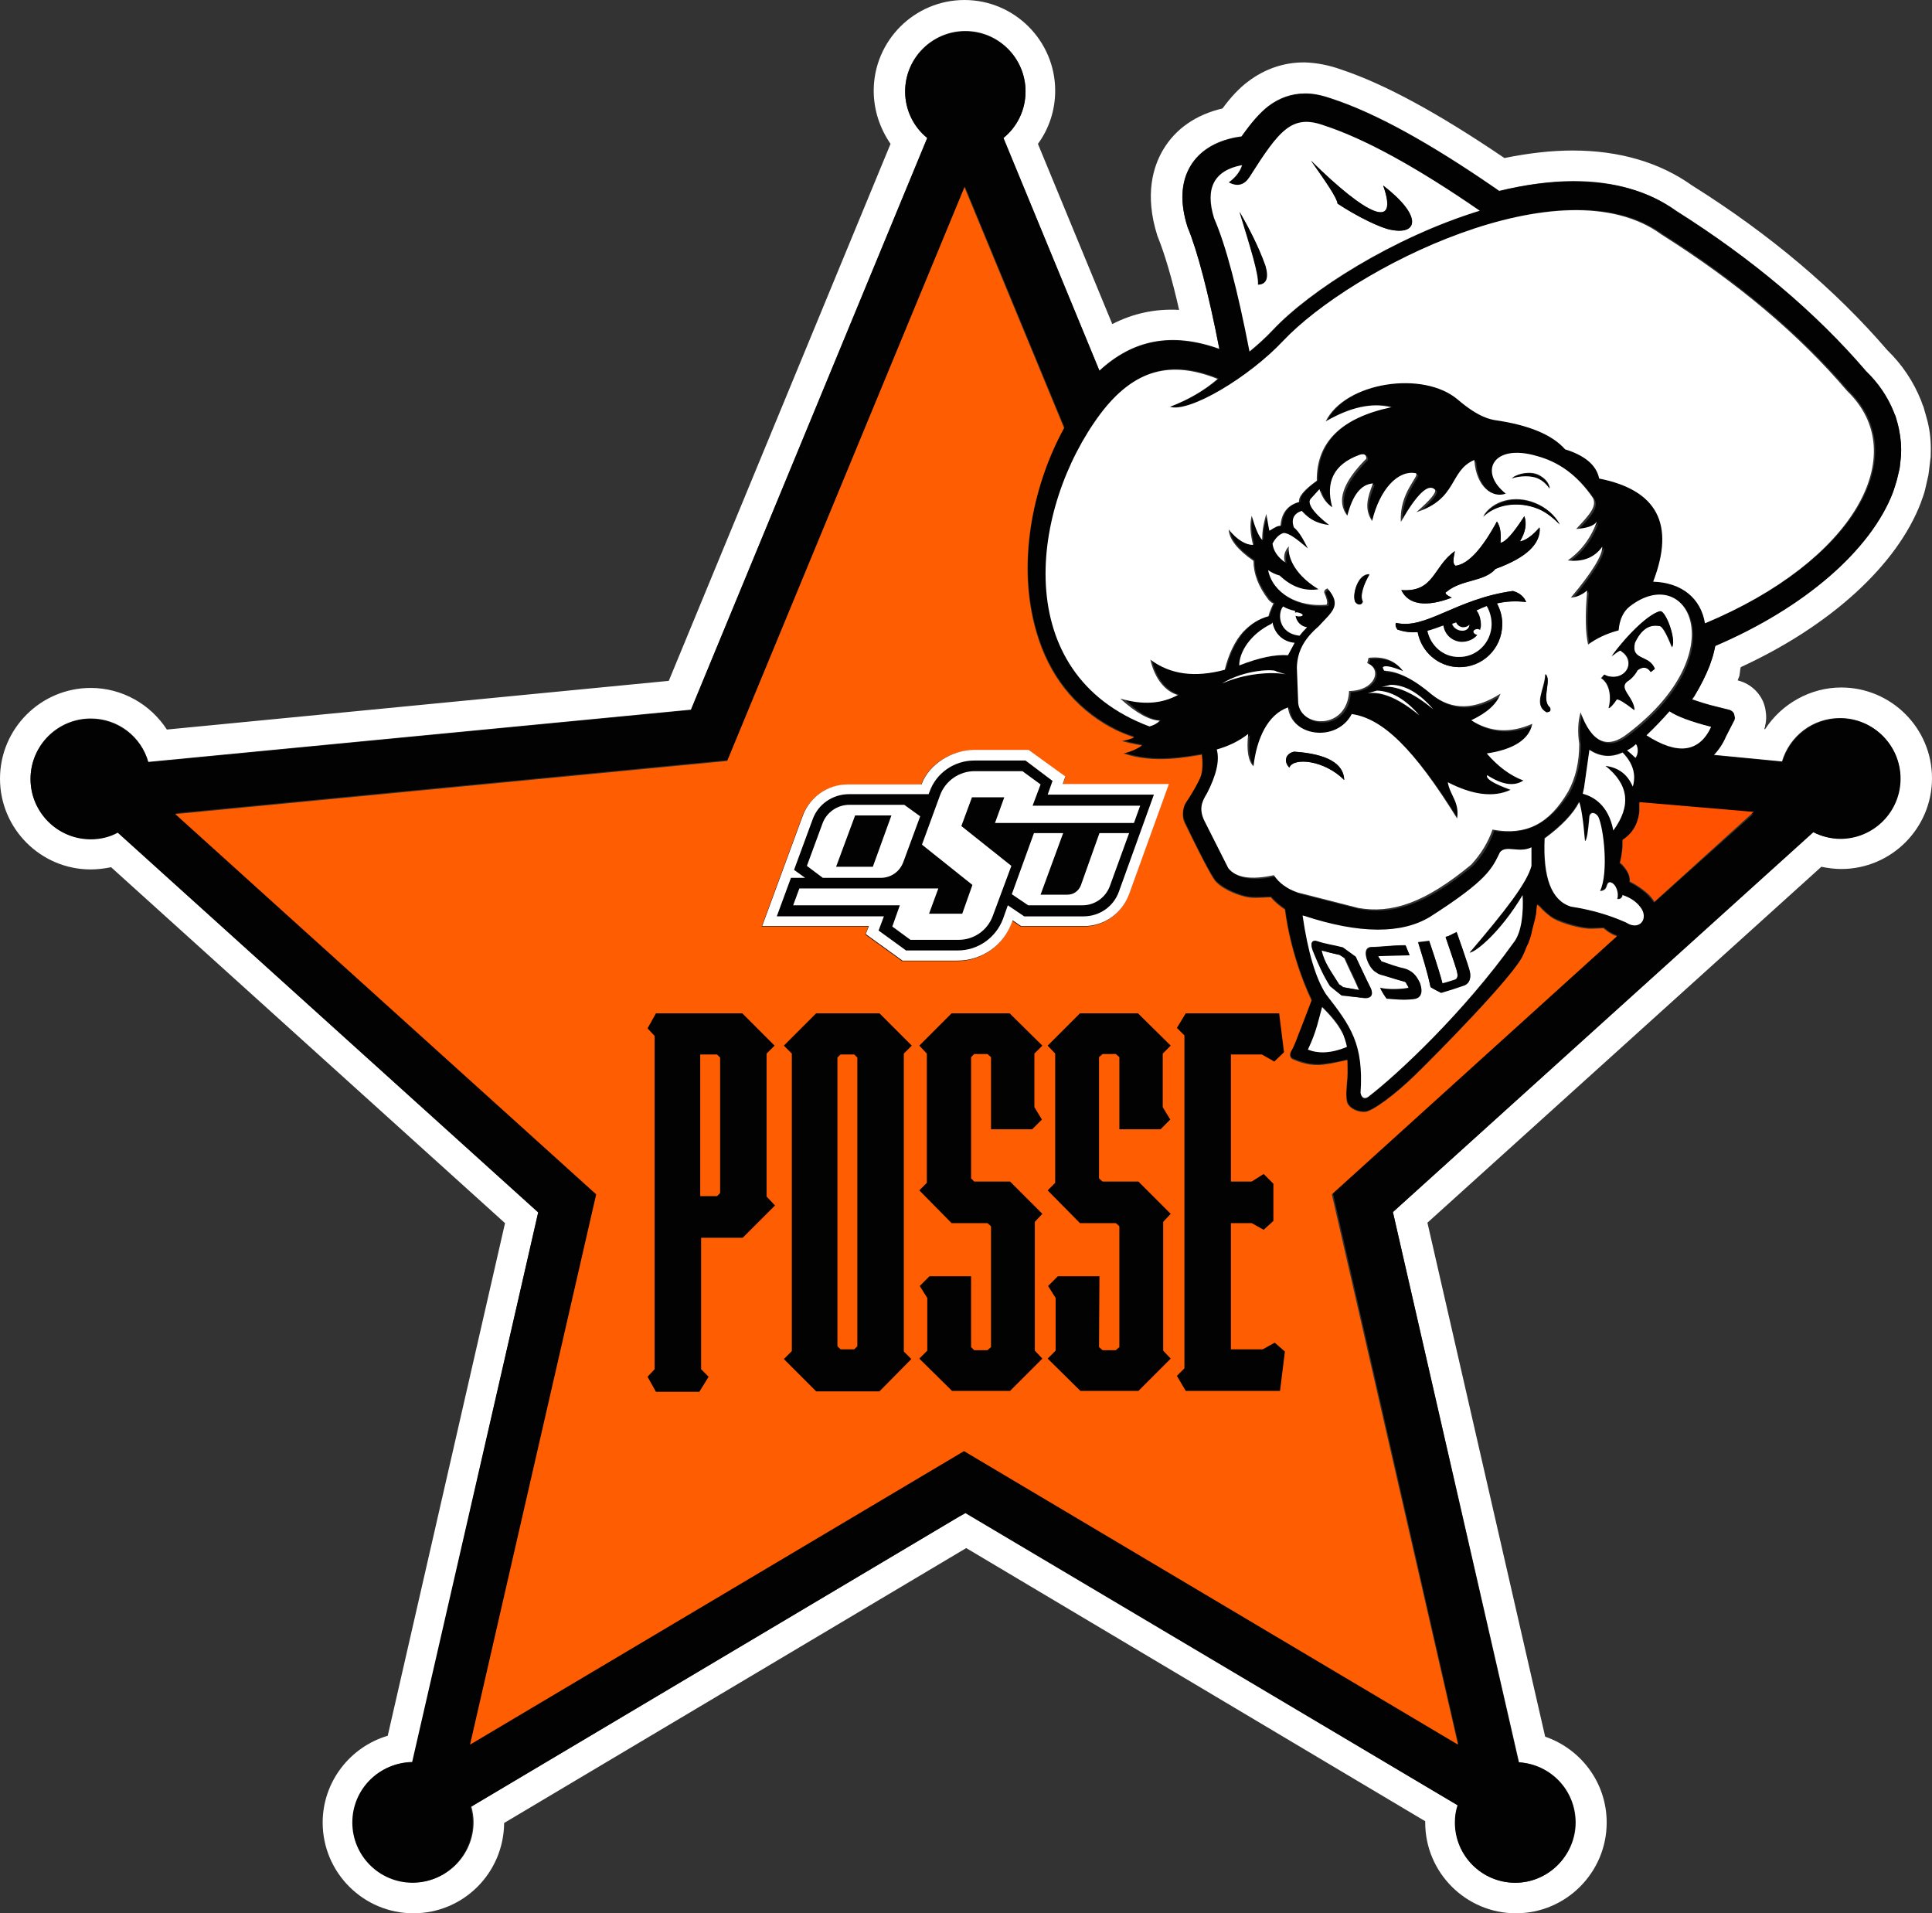 <svg id="Layer_1" xmlns="http://www.w3.org/2000/svg" viewBox="0 0 436.5 432.2"><rect x="0" y="0" width="436.5" height="432.2" fill="#333333" stroke="none"/><defs><style>.cls-1{fill:#020202}.cls-1,.cls-2,.cls-3,.cls-4{stroke-width:0}.cls-2{fill:#fe5d01}.cls-3{fill:#ff5100}.cls-4{fill:#fff}</style></defs><path class="cls-4" d="M393.2 151.1c0-.1.1-.3.1-.4 20.2-9.3 35.3-23 40.7-37.2l.2-.6c.4-1 .7-2 .9-3l.5-2.2c.1-.3.1-.6.2-1.2.1-.8.4-3.3.4-3.3.1-2.4 0-4.8-.5-7.1l-.2-.9c-.2-.8-.7-2.5-.7-2.5-.1-.4-.2-.8-.4-1.2l-.4-1.1c-1.7-4.2-4.2-8-7.6-11.3C414.8 65.6 400 53 382.3 41.9c-7.3-5.2-16.4-7.9-27-7.9-4.8 0-10 .6-15.4 1.7-14.9-10.1-27-16.7-36.9-20-2.8-1-5.5-1.5-8.1-1.6h-.4c-4.5 0-8.8 1.5-12.5 4.3-2 1.5-3.8 3.4-5.8 6.1-6 1.4-10.6 4.6-13.4 9.3-2.2 3.7-4.3 10.1-1.3 19.5l.2.5c1.4 3.5 3.1 9.1 4.7 16.2-5.4-.3-10.4.8-15.1 3.2l-16.8-40.7c2.5-3.4 3.9-7.6 3.9-12 0-11.3-9.2-20.5-20.5-20.5s-20.5 9.2-20.5 20.5c0 4.4 1.4 8.5 3.8 12l-50.1 121.3-113.4 11c-3.7-5.7-10.1-9.4-17.2-9.4-11.3 0-20.5 9.2-20.5 20.5s9.2 20.5 20.5 20.5c1.5 0 3.1-.2 4.6-.5l89 80.4-26.5 115.8c-8.5 2.5-14.7 10.4-14.7 19.6 0 11.3 9.2 20.5 20.5 20.5s20.4-9.1 20.5-20.4l104.4-62.1L322 411.4v.3c0 11.3 9.2 20.5 20.5 20.5S363 423 363 411.7c0-9-5.8-16.6-13.9-19.4l-26.6-116.1 89-80.4c1.5.3 3 .5 4.5.5 11.3 0 20.5-9.2 20.5-20.5s-9.2-20.5-20.5-20.5c-7 0-13.5 3.7-17.2 9.4h-.2c.1-.3.2-.5.2-.8.3-1.1.3-2.2.1-3.4-.1-.7-.3-1.4-.6-2.1-1.1-2.4-3.2-4.1-5.7-4.7.1-.4.3-.7.4-1.1l.2-1.5Zm-10.8 6.9c1.5.5 3.3 1.1 5.4 1.6l2.8.7c.5.1.9.5 1.1.9.1.1.1.3.1.5v.7c0 .1 0 .2-.1.3l-1.8 3.5c-.8 1.8-1.8 3.2-2.8 4.3l15.5 1.5c1.7-5.7 6.9-9.8 13.1-9.8 7.5 0 13.6 6.1 13.6 13.6s-6.1 13.6-13.6 13.6c-2.2 0-4.3-.5-6.1-1.5l-94.9 85.9 28.5 124.3c7.1.4 12.8 6.3 12.8 13.6s-6.1 13.6-13.6 13.6-13.6-6.1-13.6-13.6c0-1.4.2-2.7.6-3.9l-111.1-66.1-1.6.9-110.2 65.5c.3 1.1.5 2.3.5 3.5 0 7.5-6.1 13.6-13.6 13.6s-13.6-6.1-13.6-13.6 6-13.5 13.5-13.6l28.3-124.2-95-85.8c-1.8.9-3.9 1.5-6.1 1.5-7.5 0-13.6-6.1-13.6-13.6s6.1-13.6 13.6-13.6c6.2 0 11.4 4.1 13 9.8l122.6-11.8 53.4-129.2c-3.1-2.5-5-6.3-5-10.5 0-7.5 6.1-13.6 13.6-13.6s13.6 6.1 13.6 13.6c0 4.2-1.9 8-5 10.5l21.7 52.6c7.7-7.1 16.5-8.7 27.1-4.9-2.5-12.6-5-22.2-7.2-27.6-1.8-5.5-1.5-10.2.7-13.8 2-3.3 5.5-5.5 10.2-6.4l1.3-.2c2.3-3.2 4.1-5.3 6-6.8 2.5-1.9 5.3-2.9 8.3-2.9h.3c1.9 0 3.8.5 5.9 1.2 9.7 3.2 21.9 9.9 37 20.3l.7.5c5.9-1.4 11.6-2.2 16.8-2.2 9.2 0 17 2.3 23.2 6.7 17.1 10.8 31.6 23 42.9 36.2 2.8 2.7 4.9 5.8 6.3 9.3 0 0 .2.6.3.7.1.3.3 1 .3 1 .2.6.6 2.3.6 2.5.3 1.8.5 3.6.4 5.5 0 0-.2 2.1-.3 2.8 0 .3-.4 2-.6 2.6-.2.8-.9 2.9-.9 2.9-5 13.1-20 26.1-40.1 34.7 0 .1 0 .2-.1.2-.1.6-.3 1.3-.5 2.1-.1.4-.2.8-.4 1.2l-.3.9c-.9 2.4-2.1 4.7-3.5 7l-.5.7.1.1Z"/><path class="cls-1" d="m386.3 150.3.3-.9c.1-.4.3-.8.4-1.2.2-.8.4-1.5.5-2.1 0-.1 0-.2.1-.2 20.1-8.6 35.1-21.6 40.1-34.7 0 0 .7-2.1.9-2.9.1-.6.5-2.3.6-2.6.1-.7.3-2.8.3-2.8.1-1.8 0-3.7-.4-5.5 0-.2-.4-1.9-.6-2.5 0 0-.2-.8-.3-1-.1-.1-.3-.7-.3-.7-1.4-3.5-3.5-6.6-6.3-9.3-11.3-13.2-25.7-25.4-42.9-36.2-6.1-4.5-13.9-6.7-23.2-6.7-5.2 0-10.9.7-16.8 2.2l-.7-.5c-15.2-10.5-27.3-17.1-37-20.3-2.1-.8-4.1-1.2-5.9-1.2h-.3c-3 0-5.8 1-8.3 2.9-1.9 1.5-3.8 3.6-6 6.8l-1.3.2c-4.7.9-8.2 3.1-10.2 6.4-2.2 3.6-2.4 8.4-.7 13.8 2.3 5.5 4.8 15 7.2 27.6-10.6-3.8-19.4-2.2-27.1 4.9l-21.7-52.6c3.1-2.5 5-6.3 5-10.5 0-7.5-6.1-13.6-13.6-13.6s-13.6 6.1-13.6 13.6c0 4.2 1.9 8 5 10.5l-53.4 129.2-122.6 11.8c-1.6-5.7-6.9-9.8-13-9.8-7.5 0-13.6 6.1-13.6 13.6s6.1 13.6 13.6 13.6c2.2 0 4.3-.5 6.1-1.5l95 85.8-28.5 124.2c-7.5.1-13.5 6.1-13.5 13.6s6.1 13.6 13.6 13.6 13.6-6.1 13.6-13.6c0-1.2-.2-2.4-.5-3.5l110.2-65.5 1.6-.9 111.2 66c-.4 1.2-.6 2.5-.6 3.9 0 7.5 6.1 13.6 13.6 13.6s13.6-6.1 13.6-13.6-5.7-13.1-12.8-13.6l-28.4-124.3 95-85.8c1.8.9 3.9 1.5 6.1 1.5 7.5 0 13.6-6.1 13.6-13.6s-6.1-13.6-13.6-13.6c-6.2 0-11.4 4.1-13.1 9.8l-15.5-1.5c1-1.1 2-2.4 2.8-4.3l1.8-3.5c.1-.1.1-.2.1-.3.1-.2.1-.4 0-.7 0-.2-.1-.3-.1-.5-.2-.5-.6-.8-1.1-.9l-2.8-.7c-2.2-.5-4-1.1-5.4-1.6l-.2-.1.5-.7c1.4-2.3 2.6-4.7 3.5-7ZM372 166.1c1.9-1.8 3.6-3.6 5.1-5.4 1.6 1.1 4.8 2.3 9.4 3.5-2.7 5.8-7.5 6.5-14.5 1.9Zm-1.9 3.5c0 .6-.2 1.2-.5 1.6-.5-.6-1.2-1.2-1.9-1.7.7-.4 1.4-.8 2.1-1.4.1.4.3 1 .3 1.5Zm-2.8 38.7c-3.8-1.7-7.9-2.9-12.5-3.6-4.4-1.4-6.3-6.6-5.9-15.4 3.8-2.8 6.4-5.5 7.8-8.2.4 1 .8 3.9 1.3 8.8.4-.1.8-1.9 1-5.5.2-1.2 1.4-1.1 2 0 1.2 2.4 2.4 12.6.4 16.8 2.1-.2 1.1-1.9 2.3-2 1.4.3 2 2.6 1.6 3.7-.2.1 1.1.4 1.2-.8 1.8.6 3.1 1.5 3.9 2.7 2.1 2.5 0 5.6-3.1 3.5Zm-23.3-6c.2 3.6-.1 8.3-2.1 10.8-11 15.4-25.8 29.3-32.7 34.7-1.4 1.1-1.8-.5-1.8-.9.7-11-2.2-15-7.8-22.2-2.3-3.6-4.1-9.5-5.3-17.8l.4.1c12.5 4.1 22 4.2 28.4.2 13-8.4 14-10.9 15.8-14.6 1.4-1.7 4.3.3 7.1-1.1v4.2c-1.1 3.9-5.9 10.1-14 19.6 1.3 0 7.1-4.6 12-13Zm-39.7 34.2c-3.7 1.5-6.5 1.5-8.8.6 2-4.2 2.5-6.9 3.3-9.7 1.7 1.7 3.5 3.7 4.5 5.7.2.8.9 2.6 1 3.4Zm33.3-48.8c-1 2.9-2.6 5.6-4.8 7.9-10.6 8.8-18.1 11.1-25.5 9.8l-13.7-3.5c-2.4-.9-4.2-2.2-5.4-3.9-5.1 1.1-8.6.5-10.3-1.6l-5.5-10.9c-1-2.5-.4-4.1.7-6 2.1-4.1 2.9-7.4 2.2-9.9 2.6-.7 5-1.9 7.1-3.5-.4 3.7 0 6.1 1.2 7.3.7-6.2 3.2-11.7 7.8-13.3.7 6.6 11.1 8 14.4 1.5 7 1.1 14 7.9 23.8 23.6.6-3.7-1.6-5.2-2.1-8.2 5.6 3 10.4 3.5 14.2 1.7-3.9-1.5-5.7-2.6-5.3-3.3 3.3 2.1 6 2.5 8.2 1.2-2.9-1.1-5.7-3.1-8.3-6.1 6.1-1 9.6-3.2 10.3-6.7-5 2.2-9.6 1.9-13.8-.8 3.6-1.7 5.8-3.7 6.6-6-5.8 3.7-11 3.8-15.5.2-4.1-3.5-7.7-5.4-10.8-5.4l-.3-.7c.4-.6 1.9-.3 4.6.8-1.9-2.4-4.5-3.4-7.8-3l-.3 1.2c3.4 1.2 1.8 6.1-4.1 6.3-.4 8.8-10.9 8.4-11.5 2.7l-.3-8c.1-3.2 1.2-6.2 4.9-9.3 3-3.3 5.4-4.7 2-8.6-.6.3-.9.6-.7 1 .6 1.4.8 2.3.5 2.7-6.4.6-12.1-2.5-13.2-7.8.9.6 1.8 1 2.6 1.2 2.8 2.6 5.7 3.6 8.8 3.1-6.1-3.6-7-8-6.7-9.7-1 1.1-1.3 2.3-.9 3.6-1.6-1.2-2.5-2.6-2.8-4.2.7-1.3 1.5-2.1 2.5-2.4 1.2 0 2.8 1.3 5.5 3.5-1-1.9-1.8-3.6-3.2-4.8-.6-1.9 0-3.1 1.8-3.7 1.8 2 3.8 2.8 6.2 3.2-3.8-2.9-5.1-5.1-4.1-6l1.9-2.1c.7 2.1 1.6 3.2 2.9 4.1-1.6-5.8.4-9.7 6-11.8 1.1-.5 1.7-.2 1.7.8-5.4 5.4-6.8 9.7-4.3 12.9 1.1-4.7 3.1-7.1 5.8-7.3-1.3 3.4-2.1 5.8-.2 8.5 1.7-7.1 5.7-11.6 9.9-10.8.9.6-3.8 4.3-3.4 11 3.6-6.3 6.2-8.8 7.7-7.3.4.6-1 2.3-4.2 5.1 9.3-3 7.3-9.4 13.1-11.8.4 6.2 4.3 8.7 7.1 7.6-6.2-4.9-2.8-11.3 7-8.5 4.8 1.3 9 4.1 12.7 9.5.9 1.9-.7 3.8-3.8 7 2.5-.2 4-.8 4.7-1.7-1.4 3.8-3.6 6.7-6.6 8.8 3.6.3 6.2-.7 7.8-3.1.1 1.8-2.3 5.7-7.1 11.5 1.5-.1 2.6-.7 3.7-1.6-.5 5.6-.4 9.7.2 12.2 1.9-1.5 4.2-2.5 6.9-3.2.3-2.5 1.1-4.3 2.5-5.4 12.9-10.1 23.7 10.3-.3 28.6-4.7 3.8-8.3 2.2-10.8-4.7-.6 2.2-.7 4.5-.3 7.1 0 4.1-.9 7.7-2.5 10.8-4.7 7-9.8 9.7-17.1 8.6Zm-75.3-25c-.8.8-1.6 1.1-2.3 1.3-31.9-11.9-26.9-49.5-11.1-70.6 7.6-10.2 15.9-12.2 26.5-7.9-3 2.6-6.6 4.7-10.8 6.3 4.2 1.4 17.8-6.6 25.6-14.9 15.3-16.3 63-40.5 85.5-24 17.1 10.8 31 22.6 41.9 35.3 15 14.4 1.5 38.4-32.1 52.5-.9-5.6-5.2-9.2-11.7-9.4 5-12.9 1-20.7-12.2-23.3-.6-3-3.1-5.2-7.7-6.6-2.9-3.4-8.2-5.6-15.9-6.6-.9-.2-3.5-.5-8.3-4.6-7.8-6.6-25.5-4-29.9 4.9 5.5-3.2 10.4-4.3 14.8-3.2-11.4 2.4-16.9 7.9-16.8 16.6-2.8 2-4.2 3.6-4 4.8-2.6.7-4 2.5-4.2 5.4-.5-.1-1.3.3-2.5 1.1-.1-.3-.3-1.6-.7-3.8-.7 2.4-1.1 4.3-.9 5.9-.8-.9-1.6-2.7-2.4-5.5-.6 2-.3 4.1.3 6.6-1.6 0-3.6-1-5.5-3.5.1 2.3 2 4.6 5.6 7.1-.1 2.9 1.1 5.8 3.4 8.8.4.4.7.7 1.1.8 0 0-1 2-1.1 2.9-2.2.6-4 1.7-5.8 3.6-1.8 2.1-3.2 4.9-4.1 8.5-6.7 1.8-12.3 1-16.8-2.3 1 4.4 3.4 7.2 6.2 8-3.7 2-7.9 2.3-12.6.7 3.3 3.4 6.2 5 8.5 5.1Zm18.4-125.4c-.3 1.1-1.2 2.6-3 3.9 2 1.1 3.5.5 4.7-1.2 6.8-10.8 9.6-14.4 17-11.6 9.1 3 20.7 9.4 35 19.2-19.5 6-38.4 18.1-46.8 27-1.6 1.7-3.4 3.4-5.2 4.8-2.7-13.9-5.3-23.9-7.8-30-2.3-6.9-.2-10.9 6.1-12.1Zm12.7 101.1c.6.1 1 .4.9.6-.1.2-.6.3-1.2.2-.2 0-.3-.1-.4-.1.2 1.4 1.2 2.4 2.6 2.6-1.5 1.5-1.6 1.9-1.7 1.9-5-.5-4.9-5.2-3.7-6.6.8.5 1.8.8 2.7 1v.4h.8Zm-1 6.9-1.5 2.8c-2.8-.3-6.5.5-11 2.3 0-3.1 2.5-7.1 7.3-9.4l.2-.3c.5 2.3 2.4 4.3 5 4.6Zm-16.3 9.1c5.1-3.2 12-3.4 12.3-2.7l2.1.7c-3.2-.7-9.3-.3-14.4 2Zm44.6 7.3c-4.6-3.8-8.5-5.5-11.7-5l2.1-.5c3.2-.1 6.4 1.8 9.6 5.5Zm-8.5-6.5 2.1-.5c3.2.1 6.4 1.9 9.6 5.6-4.6-3.8-8.5-5.5-11.7-5.1Zm52.3 32.3c-1.1-5.8-4.6-7.7-6.9-8.3.1-.5.3-.9.3-1.4l1.2-8.5c2.4 1.5 4.9 1.8 7.5.6 2.3 2.3 3.1 4.9 2.3 7.7-1.2-2.7-3.2-4.3-6.2-4.7 5.3 4.3 5.9 9.1 1.8 14.6Zm-35 206.4-111.6-66.3-111.6 66.3 28.5-124.3-95.1-85.9 124.7-12L218 42.1l22.5 54.4c-6.7 12.1-10.6 29.2-6.7 44.5 2.5 9.9 7.8 17.4 15.8 22.3 1.6.9 3.3 2 6.5 3 .1 0 .1.1.2.1-.8.4-1.7.6-2.8.8 2.6.7 4.6 1 4.6 1-1.1.8-2.6 1.5-4.2 1.8 6.9 2.4 14.4.8 17.7.3.2 1.4.3 3.5-.2 4.8-.6 1.7-2.7 5.2-3.3 5.9-.6.9-.9 2.2-.7 3.6 0 .2.3.8.3 1 5 10.5 6.6 12.9 7.1 13.4 2.2 2.2 5.9 3.2 6.3 3.3 1.1.3 2 .3 3.8.3l2.3-.1s.9 1.2 3.2 2.8c0 0 1 9.9 6 20.5-.3.8-2.3 6.1-3 7.8-.7 1.9-1.2 3-1.5 3.5s-.8 1.6.5 2.1 3.8 1.5 6.7 1.1c2.5-.3 4.7-.8 5.2-1 .1 0 .1.1.2.1v3.8c-.1 1.6-.5 4.5 0 5.8s2.3 2.1 4 2c1.6-.1 6.7-3.8 11.4-8.4 4.7-4.5 22.4-22.5 24.3-27 .3-.7.5-1.3.8-1.9.6-1.1 1-2.3 1.3-3.9.6-1.9.9-3.4.9-4.1.1-.9.1-1.3.2-1.5l.5.4c.7.8 2.1 2.2 3.3 2.8 1.6.8 6 2.3 8.6 2.2l2.6-.1s1.2 1.2 3 1.8l-64.3 58 28.4 124.6Zm44.2-190c-.5-.7-1.1-1.4-1.7-2-2.1-1.8-3.9-2.6-3.9-2.6s.4-1.3-1-3c-.8-1.1-1.1-1.2-1.2-1.2.1-.5.6-2.8.6-4.1v-1.1l.3-.2c1.7-1.3 2.7-2.8 3.2-4.6 0-.1.1-.3.1-.4 0-.2.1-.4.1-.5 0-.2.1-.5.1-.7v-2.1l25.8 2.5-22.4 20Z"/><path class="cls-2" d="M365.3 211.5c-1.8-.6-3-1.8-3-1.8l-2.6.1c-2.6.1-7-1.3-8.6-2.2-1.1-.6-2.6-2-3.3-2.8l-.5-.4c-.1.2-.1.5-.2 1.5 0 .7-.4 2.2-.9 4.1-.3 1.5-.7 2.8-1.3 3.9-.2.6-.5 1.3-.8 1.9-1.9 4.5-19.6 22.4-24.3 27-4.7 4.6-9.8 8.3-11.4 8.4-1.6.1-3.4-.7-4-2-.5-1.3-.1-4.3 0-5.8.1-1.3 0-3.2 0-3.8-.1 0-.1-.1-.2-.1-.6.1-2.7.7-5.2 1-3 .4-5.5-.6-6.7-1.1-1.3-.5-.8-1.6-.5-2.1s.8-1.6 1.5-3.5c.7-1.7 2.7-7 3-7.8-5-10.6-6-20.5-6-20.5-2.3-1.6-3.2-2.8-3.2-2.8l-2.3.1c-1.8.1-2.7 0-3.8-.3-.4-.1-4.2-1.1-6.3-3.3-.5-.5-2-2.9-7.1-13.4-.1-.2-.3-.8-.3-1-.2-1.5.1-2.7.7-3.6.5-.7 2.7-4.2 3.3-5.9.4-1.3.4-3.4.2-4.8-3.3.5-10.8 2.1-17.7-.3 1.5-.3 3.1-1 4.2-1.8 0 0-2-.3-4.6-1 1.1-.2 2-.4 2.8-.8-.1 0-.1-.1-.2-.1-3.2-1.1-5-2.1-6.5-3-8-4.9-13.3-12.4-15.8-22.3-3.9-15.3 0-32.3 6.7-44.5l-22.5-54.4-53.6 129.6-124.7 12 95.1 85.9-28.5 124.3 111.6-66.3 111.6 66.3-28.5-124.3 64.4-58.3Z"/><path class="cls-3" d="M370.4 181.2v2.1c0 .2-.1.5-.1.7s-.1.4-.1.5-.1.3-.1.4c-.5 1.9-1.5 3.4-3.2 4.6l-.3.2v1.1c0 1.3-.4 3.6-.6 4.1.1 0 .3.1 1.2 1.2 1.3 1.7 1 3 1 3s1.8.8 3.9 2.6c.7.6 1.3 1.3 1.7 2l22.4-20.3-25.8-2.2Z"/><path class="cls-4" d="M282.3 79.4c1.8-1.5 3.6-3.1 5.2-4.8 8.4-9 27.3-21 46.8-27-14.2-9.8-25.9-16.2-35-19.2-7.4-2.7-10.2.9-17 11.6-1.1 1.7-2.6 2.3-4.7 1.2 1.8-1.3 2.7-2.8 3-3.9-6.3 1.2-8.4 5.2-6.3 12 2.7 6.2 5.3 16.2 8 30.1Zm30.2-37.5c9 6.9 7.9 11.2 1.7 10-2.2-.4-7.3-2.8-12-5.9-.1-1.4-2.7-5-6-9.7 12.5 12.4 19.9 15.9 16.3 5.6ZM285.8 60c.8 2.8.3 4.2-1.6 4.3.2-2.3-1.7-8.4-4.2-16.5 2 3.4 4.2 7.7 5.8 12.2Z"/><path class="cls-1" d="M284.3 64.3c1.9-.1 2.4-1.6 1.6-4.3-1.6-4.5-3.9-8.8-5.8-12.1 2.4 8 4.4 14.1 4.2 16.4ZM314.2 51.9c6.2 1.3 7.2-3.1-1.7-10 3.7 10.3-3.7 6.8-16.3-5.6 3.3 4.7 5.8 8.3 6 9.7 4.7 3.1 9.8 5.5 12 5.9Z"/><path class="cls-4" d="m287.5 140.6-.2.3c-4.8 2.3-7.3 6.4-7.3 9.4 4.6-1.8 8.2-2.5 11-2.3l1.5-2.8c-2.7-.2-4.6-2.2-5-4.6Z"/><path class="cls-4" d="M354.3 178.8c1.7-3.1 2.5-6.7 2.5-10.8-.4-2.6-.3-5 .3-7.1 2.5 6.9 6.1 8.5 10.8 4.7 24.1-18.4 13.3-38.7.3-28.6-1.4 1.1-2.3 2.9-2.5 5.4-2.7.7-5 1.8-6.9 3.2-.6-2.6-.7-6.6-.2-12.2-1 .8-2.2 1.5-3.7 1.6 4.9-5.8 7.2-9.7 7.1-11.5-1.7 2.4-4.3 3.5-7.8 3.1 3-2.1 5.2-5 6.6-8.8-.7 1-2.2 1.5-4.7 1.7 3.1-3.3 4.7-5.1 3.8-7-3.7-5.4-7.9-8.2-12.7-9.5-9.9-2.9-13.2 3.6-7 8.5-2.9 1.1-6.7-1.4-7.1-7.6-5.7 2.4-3.7 8.8-13.1 11.8 3.2-2.8 4.6-4.5 4.2-5.1-1.5-1.5-4.1 1-7.7 7.3-.4-6.7 4.3-10.3 3.4-11-4.1-.8-8.2 3.7-9.9 10.8-1.8-2.7-1.1-5.2.2-8.5-2.7.2-4.6 2.6-5.8 7.3-2.5-3.2-1.1-7.5 4.3-12.9 0-1-.6-1.2-1.7-.8-5.6 2.1-7.6 6-6 11.8-1.3-.9-2.2-2-2.9-4.1l-1.9 2.1c-1 .9.3 3.1 4.1 6-2.4-.3-4.4-1.1-6.2-3.2-1.8.6-2.4 1.9-1.8 3.7 1.4 1.2 2.2 2.9 3.2 4.8-2.7-2.3-4.3-3.5-5.5-3.5-1 .3-1.8 1.1-2.5 2.4.2 1.6 1.1 3 2.8 4.2-.4-1.3-.1-2.5.9-3.6-.3 1.7.6 6 6.7 9.7-3.1.5-6.1-.5-8.8-3.1-.8-.2-1.7-.6-2.6-1.2 1.1 5.3 6.8 8.4 13.2 7.8.3-.4.1-1.3-.5-2.7-.1-.4.1-.7.7-1 3.4 3.9 1 5.3-2 8.6-3.7 3.2-4.8 6.1-4.9 9.3l.3 8c.6 5.7 11.1 6.1 11.5-2.7 6-.1 7.5-5 4.1-6.3l.3-1.2c3.4-.4 6 .6 7.8 3-2.7-1.1-4.3-1.4-4.6-.8l.3.7c3.1.1 6.7 1.9 10.8 5.4 4.5 3.6 9.7 3.5 15.5-.2-.8 2.3-3 4.3-6.6 6 4.2 2.7 8.8 3 13.8.8-.7 3.5-4.2 5.8-10.3 6.7 2.6 3 5.3 5 8.3 6.1-2.1 1.4-4.8 1-8.2-1.2-.4.8 1.4 1.9 5.3 3.3-3.8 1.8-8.6 1.2-14.2-1.7.5 3 2.7 4.5 2.1 8.2-9.8-15.8-16.8-22.6-23.8-23.6-3.4 6.5-13.7 5.1-14.4-1.5-4.6 1.6-7.1 7.1-7.8 13.3-1.2-1.2-1.6-3.6-1.2-7.3-2.2 1.7-4.6 2.8-7.1 3.5.7 2.5-.1 5.8-2.2 9.9-1.2 1.9-1.8 3.5-.7 6l5.5 10.9c1.7 2.2 5.2 2.7 10.3 1.6 1.2 1.8 3 3.1 5.4 3.9l13.7 3.5c7.4 1.3 14.9-1 25.5-9.8 2.2-2.4 3.8-5 4.8-7.9 7.7 1.4 12.8-1.3 17.1-8.6Zm8.1-26.4c.5.3 1.2.5 1.9.5 2 .1 3.6-1.3 3.6-3 0-1.2-.7-2.2-1.7-2.8l.1-.2-.2.1c-.4-.2-2 1.3-2 1.2 3.8-5.2 8.5-9.5 10.8-10.1 1.3-.5 3.9 6.3 2.8 8.1-1.3-3.3-2.3-4.9-2.9-4.8-2.2-.4-4 .8-5.5 3.8-1.1 4.1 3.3 2.7 4.5 5.9l-.9.7c-.7-1.2-1.7-1.3-3-.4-.6 1.1-1.4 1.9-2.4 2.6-1.9 1.7 1.5 3.5 1.7 6.4-2.2-1.7-3.5-2.5-4-2.4-.8 1.1-1.4 1.8-1.8 2 .8-3 0-5.8-1.7-6.8l.7-.8Zm-54.5-16.5c-.1.6-.9 1.1-1.7.1-.8-1.7.6-6.5 3.2-6.3-1.2 2.1-2.2 4.8-1.5 6.2Zm42.2 23.9c.4.8 0 1-.7 1.1-3.1-1.7-.4-5.2-.3-8.6 1.6 1.2-1 5.8 1 7.5Zm-2.4-52.5c1.3.7 2.2 1.6 2.5 3-.6-.9-1.4-1.6-2.4-2.2-1.7-.9-4.5-.7-6.1-.2 1.5-1.1 4.3-1.5 6-.6Zm-.9 6.3c2.5 1 4.5 2.8 5.6 4.8-1.3-1.2-2.9-2.7-4.8-3.5-4.8-1.9-9.9-.9-12.5 1.7 2.1-3.5 7.1-4.9 11.7-3Zm-8.6 22.7c.8 1.5 1.2 3.1 1.2 4.9-.1 5.4-4.5 9.7-9.9 9.5-4.6-.1-8.4-3.5-9.2-7.9-1.5.1-3-.1-4.6-.6-.4-.6-.5-1.1-.3-1.5 6.8 1.6 13.4-5.4 26.4-7.2 1.6.5 2.6 1.4 3 2.5-2.4-.3-4.5-.1-6.6.3Zm-.3-7.8c-2.6 3-7.6 2.3-11.1 5.2-.5.3-.1.7 1.2 1.3-5.8 2.2-9.8 1.7-11.4-1.7 7.6.6 7.1-5.3 12.1-8.8-.4 1.9-.5 3 .2 3.3 2.8-.4 5.9-3.7 9.3-10 .7 1.1 1 2.7.8 4.8 1.1-.1 2.9-2.1 5.4-6 .6 1.7.2 3.6-1 5.7 1.3-.2 2.8-1.3 4.4-3.2.3 3.8-3 6.9-9.9 9.4Zm-46.6 44.9c-1.5-1.6-.6-3.3 1.1-3.6 7.5.5 11.2 2.7 11.3 6.4-4.5-4.5-11.5-5.2-12.4-2.8Z"/><path class="cls-1" d="M341.8 133.5c-13 1.8-19.7 8.8-26.4 7.2-.2.4-.1.9.3 1.5 1.6.6 3.1.7 4.6.6.8 4.4 4.6 7.8 9.2 7.9 5.4.1 9.8-4.2 9.9-9.5.1-1.8-.4-3.4-1.2-4.9 2-.5 4.2-.6 6.6-.3-.4-1.1-1.4-2.1-3-2.5Zm-12.9 7.1c.3.6.9 1 1.6 1.1.6 0 1.1-.2 1.4-.6-.2 2.1-3.4 1.6-3.9-.1.1-.1.5-.2.9-.4Zm.6 7.8c-3.5-.1-6.3-2.6-7-5.9.5-.1 3-1 3.6-1.2.3 2 2 3.6 4.1 3.7 1.5 0 2.9-.5 3.6-1.6h-.1c-.5 0-.8-.3-.8-.7 0-.3.4-.6.9-.6.2 0 .4.1.6.2.1-.3.2-.7.2-1.1 0-1.1-.3-2.5-1-3.3 1.4-.6.8-.5 2.3-.9.8 1.2 1.2 2.7 1.1 4.2-.1 4.1-3.4 7.3-7.5 7.2Z"/><path class="cls-4" d="M266.1 157c-2.8-.8-5.2-3.6-6.2-8 4.5 3.4 10.1 4.1 16.8 2.3.9-3.6 2.3-6.5 4.1-8.5 1.8-1.9 3.6-3 5.8-3.6.1-.8 1.1-2.9 1.1-2.9-.4-.1-.7-.4-1.1-.8-2.3-3-3.4-5.9-3.4-8.8-3.6-2.5-5.5-4.9-5.6-7.1 1.9 2.4 3.9 3.5 5.5 3.5-.6-2.5-.8-4.6-.3-6.6.8 2.8 1.6 4.7 2.4 5.5-.1-1.6.2-3.6.9-5.9.4 2.2.6 3.5.7 3.8 1.2-.8 2-1.2 2.5-1.1.2-2.9 1.6-4.7 4.2-5.4-.2-1.2 1.2-2.8 4-4.8-.1-8.7 5.5-14.2 16.8-16.6-4.4-1.1-9.3 0-14.8 3.2 4.4-8.9 22.1-11.6 29.9-4.9 4.8 4.1 7.4 4.4 8.3 4.6 7.7 1.1 13 3.3 15.9 6.6 4.5 1.4 7.1 3.6 7.7 6.6 13.1 2.6 17.2 10.3 12.2 23.3 6.5.2 10.8 3.8 11.7 9.4 33.5-14 47.1-38.1 32.1-52.5-10.9-12.8-24.8-24.5-41.9-35.3-22.5-16.5-70.1 7.7-85.5 24-7.8 8.3-21.3 16.3-25.6 14.9 4.2-1.6 7.8-3.7 10.8-6.3-10.5-4.2-18.8-2.3-26.5 7.9-15.8 21.2-20.7 58.7 11.1 70.6.7-.2 1.5-.5 2.3-1.3-2.3-.1-5.3-1.7-8.9-5 5.1 1.5 9.3 1.2 13-.8ZM346 191.4c-2.8 1.4-5.7-.6-7.1 1.1-1.8 3.7-2.8 6.3-15.8 14.6-6.4 3.9-15.9 3.9-28.4-.2l-.4-.1c1.2 8.3 3 14.3 5.3 17.8 5.6 7.2 8.5 11.2 7.8 22.2 0 .3.4 1.9 1.8.9 6.9-5.3 21.6-19.2 32.7-34.7 2-2.4 2.3-7.2 2.1-10.8-5 8.4-10.7 13-12 13 8.2-9.6 13-15.8 14-19.6v-4.2Zm-37.5 34.1c-.4 0-.7-.1-1.1-.1-1.2-.2-2.3-.3-3.4-.4-.3 0-.6-.1-.9-.1-.9-.7-1.7-1.4-2.6-2.1-1.4-2.2-2.5-4.6-3.6-7.3-1.7-3.7.7-2.8.7-2.8 2.1.7 3.5.8 5.8 1.4 1 .7 1.9 1.4 2.9 2.1 0 0 2.5 5.2 3.4 7.2 1 2.2-1.2 2.1-1.2 2.1Zm10.8.1c-2.7.3-4.3 0-6.1-.1 0 0-1.1-1.6-1.4-2.4 1.7.5 5.4.3 6.4 0-.1-.4-.5-.8-.6-1.2l-.3-.2s-3.8-1.1-4.7-1.4c-.4-.1-1.3-.4-1.7-.7 0 0-1.3-.5-2.1-2.9-.8-2.5.5-2.8 1-2.8 2.1 0 4.7-.4 7.7-.4.4.8.6 1.5.9 2.2-2.7.1-5.2.1-7.1.2.1.4.6.8.7 1.2 4.5 1.6 4.8 1.5 5.1 1.6.8.2 1.4.5 1.9.9.9.7 1.4 1.7 1.6 2.2.4.9 1.2 3.5-1.3 3.8Zm12.8-6.1c.5 2.8-1.5 3.1-1.5 3.1-1.7.6-3.3 1.1-5 1.6-.8-.4-1.6-.8-2.4-1.3-.7-3.4-1.8-6.7-2.8-10.1.8-.1 1.6-.2 2.5-.3 0 0 2.2 6.4 3 9.6.9-.2 1.8-.5 2.7-.8 1-.3.7-1.4.5-2.2s-2.5-7.5-2.5-7.5c1-.2 1.4-.6 2.5-1.1 0 0 2.7 7.6 3 9Z"/><path class="cls-4" d="M302.6 215.7c-1.5-.3-2.7-.7-4.1-1 .7 2.9 2 4.5 4 7.7l.9.6c1.2.2 2.2.4 3.6.6-1.1-2.6-2.1-4.4-3.3-7.2l-1.1-.7ZM295.5 237.1c2.3.9 5.1.9 8.8-.6-.1-.8-.7-2.7-1.1-3.3-1-2-2.8-4-4.5-5.7-.8 2.8-1.2 5.4-3.2 9.6ZM366.6 202.2c-.2 1.2-1.4.9-1.2.8.4-1.1-.2-3.4-1.6-3.7-1.2.1-.2 1.8-2.3 2 2-4.2.8-14.4-.4-16.8-.6-1-1.8-1.2-2 0-.3 3.5-.6 5.4-1 5.5-.4-4.9-.9-7.8-1.3-8.8-1.4 2.7-4 5.4-7.8 8.2-.4 8.8 1.5 14 5.9 15.4 4.6.7 8.7 1.9 12.5 3.6 3.1 2 5.2-1 3.2-3.5-.9-1.2-2.2-2.1-4-2.7ZM362.7 173c3 .4 5 1.9 6.2 4.7.8-2.8 0-5.3-2.3-7.7-2.6 1.2-5.1 1-7.5-.6l-1.2 8.5c-.1.5-.2.9-.3 1.4 2.2.6 5.8 2.4 6.9 8.3 4.1-5.6 3.5-10.4-1.8-14.6ZM367.6 169.5c.7.6 1.4 1.2 1.9 1.7.3-.4.5-1 .5-1.6s-.1-1.1-.4-1.5c-.6.6-1.3 1.1-2 1.4ZM372 166.1c7 4.5 11.9 3.9 14.6-1.9-4.7-1.2-7.8-2.4-9.4-3.5-1.6 1.8-3.3 3.6-5.2 5.4Z"/><path class="cls-1" d="M319.1 219.7c-.6-.4-1.1-.7-1.9-.9-.3-.1-.7 0-5.1-1.6-.1-.4-.6-.8-.7-1.2 1.9-.1 4.4-.1 7.1-.2-.3-.7-.6-1.4-.9-2.2-3-.1-5.6.4-7.7.4-.5 0-1.8.3-1 2.8.9 2.4 2.1 2.9 2.1 2.9.4.4 1.3.6 1.7.7.9.3 4.6 1.4 4.7 1.4l.3.2c.1.4.5.8.6 1.2-1 .3-4.7.5-6.4 0 .2.8 1.4 2.4 1.4 2.4 1.8.1 3.5.4 6.1.1 2.5-.3 1.7-2.9 1.4-3.7-.3-.6-.8-1.6-1.7-2.3ZM306.3 216.1c-1-.7-1.9-1.4-2.9-2.1-2.3-.6-3.7-.7-5.8-1.4 0 0-2.3-.9-.7 2.8 1.1 2.7 2.2 5.1 3.6 7.3.8.7 1.7 1.4 2.6 2.1.3.1.6.1.9.1 1.1.2 2.1.3 3.4.4.4 0 .8.1 1.1.1 0 0 2.2.1 1.2-2.2-1-1.9-3.4-7.1-3.4-7.1Zm-2.8 6.9s-.9-.7-.9-.6c-2-3.2-3.3-4.8-4-7.7 1.4.4 2.6.7 4.1 1l1.2.8c1.3 2.7 2.2 4.6 3.3 7.2-1.6-.3-2.5-.5-3.7-.7ZM326.6 211.7s2.3 6.7 2.5 7.5.5 1.9-.5 2.2c-.9.3-1.8.5-2.7.8-.8-3.2-3-9.6-3-9.6-.9.1-1.7.2-2.5.3 1.1 3.5 2.1 6.7 2.8 10.1.8.5 1.6.9 2.4 1.3 1.7-.5 3.3-1 5-1.6 0 0 2-.4 1.5-3.1-.3-1.4-3-9-3-9-1.2.5-1.5.8-2.5 1.1Z"/><path class="cls-4" d="M292.6 138c-1-.2-1.9-.5-2.7-1-1.2 1.3-1.3 6 3.7 6.6.1 0 .2-.4 1.7-1.9-1.4-.2-2.4-1.3-2.6-2.6.1 0 .3.1.4.1.6.1 1.1 0 1.2-.2s-.4-.5-.9-.6c-.3-.1-.5-.1-.8 0v-.4ZM314.2 154.7l-2.1.5c3.2-.5 7.1 1.2 11.7 5-3.1-3.6-6.3-5.5-9.6-5.5ZM309 156.6c3.2-.5 7.1 1.2 11.7 5-3.2-3.7-6.4-5.5-9.6-5.6l-2.1.6ZM288.4 151.7c-.3-.6-7.2-.5-12.3 2.7 5.1-2.3 11.2-2.7 14.4-2.1l-2.1-.6Z"/><path class="cls-1" d="M292.4 169.8c-1.7.3-2.6 2-1.1 3.6.9-2.4 8-1.7 12.4 2.8-.1-3.7-3.9-5.9-11.3-6.4ZM349.2 152.3c-.1 3.5-2.8 6.9.3 8.6.7-.1 1-.3.7-1.1-2.1-1.7.5-6.3-1-7.5ZM347.6 115c1.9.8 3.5 2.2 4.8 3.5-1.1-2-3-3.8-5.6-4.8-4.6-1.8-9.6-.4-11.7 3.1 2.6-2.7 7.7-3.8 12.5-1.8ZM347.7 108.2c1 .5 1.8 1.3 2.4 2.2-.3-1.4-1.2-2.4-2.5-3-1.7-.9-4.5-.5-6.1.7 1.7-.6 4.5-.8 6.2.1ZM363.5 160c.4-.2 1-.8 1.8-2 .5-.1 1.8.7 4 2.4-.1-2.9-3.6-4.8-1.7-6.4 1-.6 1.8-1.5 2.4-2.6 1.2-.9 2.2-.7 3 .4l.9-.7c-1.2-3.3-5.5-1.8-4.5-5.9 1.4-3 3.2-4.2 5.5-3.8.7 0 1.6 1.5 2.9 4.8 1-1.8-1.6-8.7-2.8-8.1-2.4.6-7 4.9-10.8 10.1.1 0 1.7-1.4 2-1.2l.2-.1-.1.2c1.1.6 1.8 1.6 1.7 2.8 0 1.7-1.7 3.1-3.6 3-.7 0-1.4-.2-1.9-.5l-.6.8c1.6 1 2.4 3.8 1.6 6.8Z"/><path class="cls-4" d="M332 141.1c-.3.4-.9.6-1.4.6-.7 0-1.4-.5-1.6-1.1-.5.2-.8.3-.9.3.5 1.8 3.7 2.3 3.9.2Z"/><path class="cls-4" d="M333.6 137.9c.7.8 1 2.2 1 3.3 0 .4-.1.7-.2 1.1-.2-.1-.4-.2-.6-.2-.5 0-.9.3-.9.6s.4.6.8.7h.1c-.8 1-2.1 1.6-3.6 1.6-2.1-.1-3.8-1.6-4.1-3.7-.5.2-3 1.1-3.6 1.2.7 3.3 3.5 5.9 7 5.9 4.1.1 7.4-3.2 7.5-7.3 0-1.5-.4-3-1.1-4.2-1.5.6-.9.4-2.3 1Z"/><path class="cls-1" d="M343.4 122.3c1.3-2.1 1.6-4 1-5.7-2.5 3.9-4.3 5.9-5.4 6 .2-2.1 0-3.7-.8-4.8-3.4 6.3-6.5 9.6-9.3 10-.7-.3-.6-1.4-.2-3.3-5 3.5-4.6 9.3-12.1 8.8 1.6 3.3 5.7 3.9 11.4 1.7-1.3-.6-1.7-1.1-1.2-1.3 3.5-2.9 8.5-2.2 11.1-5.2 6.9-2.5 10.2-5.6 10-9.3-1.7 1.8-3.2 2.9-4.5 3.1ZM306.2 136c.7.9 1.6.5 1.7-.1-.8-1.4.3-4.1 1.5-6.1-2.5-.2-4 4.5-3.2 6.2ZM240.1 177.2l.6-1.7-8.3-6h-12.5c-5 0-10.1 3.1-11.8 7.8h-16.7c-4.5 0-8.5 2.8-10.1 7l-9.2 25h24.1l-.7 1.8 8.3 6h12.4c5.5 0 10.4-3.4 12.3-8.6l.2-.5 1.9 1.3h14.2c4.6 0 8.6-2.9 10.2-7.2l9-24.9h-23.9Zm12.8 24.1c-1.2 3.4-4.4 5.6-8 5.6h-13.4l-3.7-2.5-1.1 3.1c-1.5 4.3-5.6 7.1-10.2 7.1h-11.8l-6.2-4.5 1.2-3.2h-24.1l3.2-8.7h3.2l-2.5-1.8 4.2-11.4c1.3-3.4 4.5-5.7 8.2-5.7h18l.2-.5c1.6-4.2 5.6-7.1 10.1-7.1h11.5l6.2 4.5-1.1 3.1h24l-7.9 22Z"/><path class="cls-1" d="m233.3 182 1.8-4.8-4.1-3h-10.8c-3.5 0-6.6 2.2-7.8 5.4l-4.1 11.2 11.4 9.1-2.3 6.5h-7.5l2.1-5.7h-31.4l-1.4 3.8h24.1l-1.7 4.8 4.1 3h10.9c3.4 0 6.5-2.1 7.7-5.4l4.2-11.3-11.3-9 2.4-6.5h7.3l-2.1 5.8h31.3l1.4-3.9h-24.2Z"/><path class="cls-1" d="M199 198.3c2.3 0 4.3-1.4 5.1-3.6l3.8-10.3-3.6-2.6h-12.4c-2.7 0-5.2 1.7-6.1 4.3l-3.5 9.5 3.6 2.7H199Zm-5.8-14.1h8.2l-4.1 11.6H189l4.2-11.6ZM244.2 200c-.5 1.3-1.7 2.1-3 2.1h-6.1l5.1-13.9h-6.6l-5 13.8 3.7 2.5h12.3c2.7 0 5.1-1.7 6.1-4.2l4.4-12.1h-6.7l-4.2 11.8Z"/><path class="cls-4" d="M208.2 177.2h-16.7c-4.5 0-8.5 2.8-10.1 7l-9.2 25h24.1l-.7 1.8 8.3 6h12.4c5.5 0 10.4-3.4 12.3-8.6l.2-.5 1.9 1.3h14.2c4.6 0 8.6-2.9 10.2-7.2l9-24.9h-24l.6-1.7-8.3-6h-12.5c-4.9.1-10 3.2-11.7 7.8"/><path class="cls-1" d="m183.6 185.1-4.2 11.4 2.5 1.8h-3.2l-3.2 8.7h24.2l-1.2 3.2 6.2 4.5h11.7c4.6 0 8.6-2.9 10.2-7.1l1.1-3.1 3.7 2.5h13.4c3.6 0 6.8-2.2 8-5.6l7.9-21.9h-24l1.1-3.1-6.1-4.6h-11.6c-4.5 0-8.6 2.8-10.1 7.1l-.2.5h-18c-3.7 0-7 2.3-8.2 5.7"/><path class="cls-4" d="m233.3 182 1.8-4.8-4.1-3h-10.8c-3.5 0-6.6 2.2-7.8 5.4l-4.1 11.2 11.4 9.1-2.3 6.5h-7.5l2.1-5.7h-31.4l-1.4 3.8h24.1l-1.7 4.8 4.1 3h10.9c3.4 0 6.5-2.1 7.7-5.4l4.2-11.3-11.3-9 2.4-6.5h7.3l-2.1 5.8h31.4l1.4-3.9h-24.3Z"/><path class="cls-4" d="M199 198.3c2.3 0 4.3-1.4 5.1-3.6l3.8-10.3-3.6-2.6h-12.4c-2.7 0-5.2 1.7-6.1 4.3l-3.5 9.5 3.6 2.7H199Zm-5.8-14.1h8.2l-4.2 11.6h-8.3l4.3-11.6ZM244.2 200c-.5 1.3-1.7 2.1-3 2.1h-6.1l5.1-13.9h-6.6l-5 13.8 3.7 2.5h12.3c2.7 0 5.1-1.7 6.1-4.2l4.4-12.1h-6.7l-4.2 11.8Z"/><path class="cls-1" d="m288 303.3-2.7 1.5h-7.2v-28.5h4.7l2.7 1.5 2.2-2v-8.4l-2.2-2.2-2.7 1.7h-4.7v-28.7h7l2.8 1.6 2.2-2.1-1.1-8.8h-21.1l-2 3.3 1.7 1.7v75.2l-1.7 1.7 2 3.4h21.3l1.1-8.9-2.3-2zM262.8 305.1V276l1.7-1.8-7.3-7.3h-8.1l-.8-.7v-27.4l.8-.7h3l.8.7v16.3h9.3l2.2-2.2-1.7-2.8V238l1.8-1.8-7.4-7.3H244l-7.3 7.3 1.7 1.8v29.2l-1.7 1.7 7.3 7.4h8.1l.8.7v27.3l-.8.7h-3l-.8-.7.1-16H239l-2.2 2.2 1.7 2.7v11.9l-1.8 1.8 7.4 7.3h13.1l7.3-7.3-1.7-1.8zM233.8 305.1V276l1.7-1.8-7.3-7.3h-8.1l-.7-.7v-27.4l.7-.7h3l.8.7v16.3h9.3l2.2-2.2-1.7-2.8V238l1.8-1.8-7.4-7.3H215l-7.3 7.3 1.7 1.8v29.2l-1.7 1.7 7.3 7.4h8.1l.8.7v27.3l-.8.7h-3l-.7-.7v-16H210l-2.2 2.2 1.7 2.7v11.9l-1.8 1.8 7.4 7.3h13.1l7.3-7.3-1.7-1.8zM206 236.2l-7.3-7.3h-14.3l-7.3 7.3 1.8 1.8v67.2l-1.8 1.8 7.3 7.3h14.3l7.2-7.3-1.7-1.7V238l1.8-1.8Zm-16.8 67.9v-65.2l.7-.7h3.1l.7.7v65.2l-.7.7h-3.1l-.7-.7ZM173.2 270.3V238l1.8-1.8-7.3-7.3h-19.5l-1.9 3.4 1.6 1.7v75.3l-1.6 1.7 1.9 3.4h9.8l2.1-3.4-1.7-1.7v-29.7h9.4l7.3-7.3-1.9-2Zm-15-.1v-32h3.8l.7.7v30.6l-.7.7h-3.8Z"/></svg>